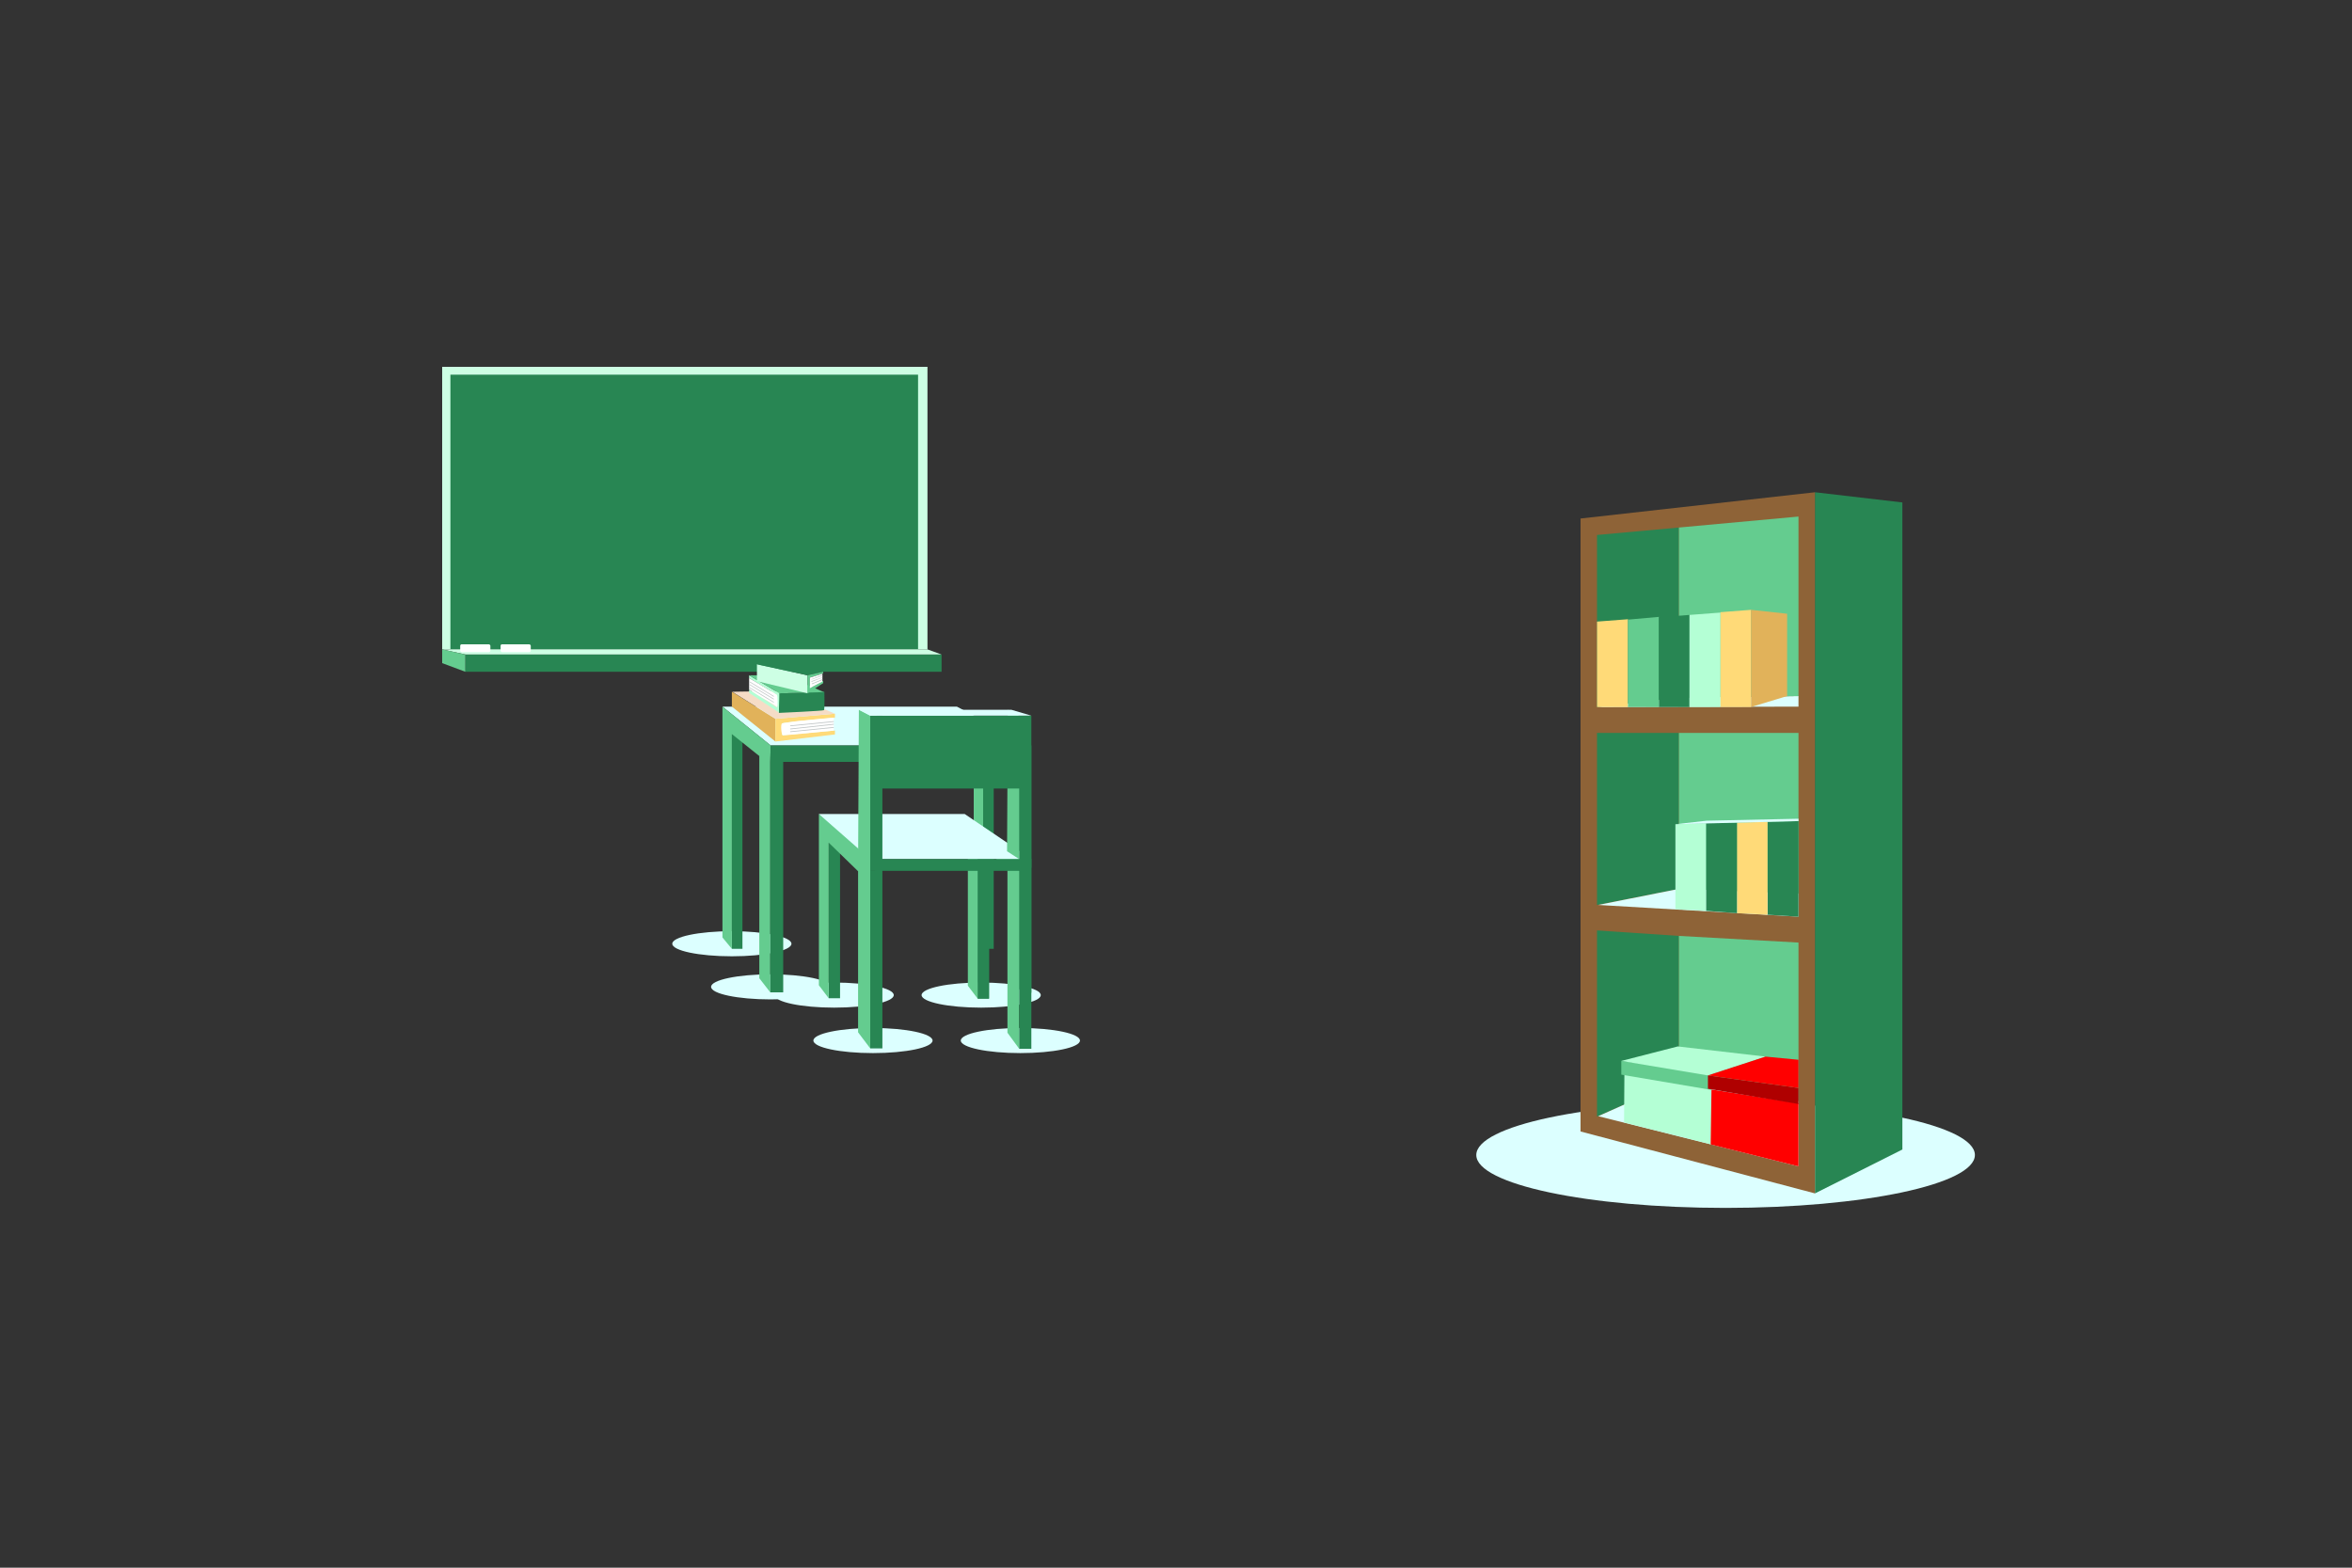 <?xml version="1.0" encoding="UTF-8"?>
<!-- Generator: Adobe Illustrator 23.0.2, SVG Export Plug-In . SVG Version: 6.00 Build 0)  -->
<svg xmlns="http://www.w3.org/2000/svg" xmlns:xlink="http://www.w3.org/1999/xlink" id="Ebene_1" x="0px" y="0px" viewBox="0 0 600 400" style="enable-background:new 0 0 600 400;" xml:space="preserve">
<rect x="0" y="0" width="600" height="400" fill="#333333" stroke="none"/>
<style type="text/css">
	.st0{fill:#DCFFFF;}
	.st1{fill:#288653;}
	.st2{fill:#8E6337;}
	.st3{fill:#64CC8F;}
	.st4{fill:#FFDA78;}
	.st5{fill:#B4FFD5;}
	.st6{fill:#E1B25A;}
	.st7{fill:#FF0000;}
	.st8{fill:#AF0000;}
	.st9{fill:#CDFFE4;}
	.st10{fill:#FFFFFF;}
	.st11{fill:#F5DCC6;}
	.st12{fill:#C0C5C6;}
</style>
<g id="Mittelgrund">
	<g>
		<ellipse class="st0" cx="440.2" cy="294.7" rx="63.6" ry="13.5"></ellipse>
		<polygon class="st1" points="463,304.5 463,125.6 485.3,128.2 485.3,293.3   "></polygon>
		<polygon class="st2" points="463,304.5 403.2,288.7 403.2,132.3 463,125.6   "></polygon>
		<polygon class="st1" points="428.3,178 407.4,180.4 407.4,136.5 428.3,134.6   "></polygon>
		<polygon class="st1" points="428.3,226.8 407.4,230.9 407.4,187 428.3,187   "></polygon>
		<polygon class="st1" points="428.3,275.6 407.4,284.9 407.4,237.4 428.3,238.8   "></polygon>
		<polygon class="st0" points="407.4,180.4 458.8,180.3 458.8,177.6 428.3,178   "></polygon>
		<polygon class="st0" points="407.7,230.9 458.8,233.9 458.8,227.9 428.3,226.8   "></polygon>
		<polygon class="st0" points="407.7,284.8 458.8,297.6 458.8,280.9 428.3,275.6   "></polygon>
		<polygon class="st3" points="428.3,134.6 458.8,131.8 458.8,177.6 428.3,178   "></polygon>
		<polygon class="st3" points="428.3,187 458.8,187 458.8,227.9 428.3,226.8   "></polygon>
		<polygon class="st3" points="428.3,238.8 428.3,275.6 458.8,280.9 458.8,240.5   "></polygon>
		<polygon class="st1" points="458.8,233.9 450.9,233.4 450.9,209.7 458.8,209.5   "></polygon>
		<polygon class="st4" points="450.9,233.4 443.1,233 443.1,209.9 450.9,209.7   "></polygon>
		<polygon class="st1" points="443.1,233 435.2,232.4 435.2,210 443.1,209.9   "></polygon>
		<polygon class="st5" points="435.2,232.4 427.4,232 427.4,210.3 435.2,210.1   "></polygon>
		<polygon class="st4" points="415.3,180.4 407.4,180.4 407.4,158.6 415.3,158   "></polygon>
		<polygon class="st3" points="423.2,180.4 415.3,180.4 415.3,158.1 423.2,157.4   "></polygon>
		<polygon class="st1" points="431,180.4 423.2,180.4 423.2,157.5 431,156.9   "></polygon>
		<polygon class="st5" points="438.9,180.4 431,180.4 431,156.9 438.9,156.3   "></polygon>
		<polygon class="st4" points="446.7,180.4 438.9,180.4 438.9,156.2 446.7,155.6   "></polygon>
		<polygon class="st0" points="427.4,210.3 435.4,209.4 458.8,208.9 458.8,209.5   "></polygon>
		<polygon class="st6" points="446.7,155.6 455.9,156.6 455.9,177.6 446.7,180.4   "></polygon>
		<polygon class="st5" points="436.6,292 414.3,286.4 414.4,272.4 436.6,275.9   "></polygon>
		<polygon class="st3" points="436.6,278.1 413.6,274.2 413.6,270.7 436.6,273.9   "></polygon>
		<polygon class="st5" points="413.6,270.7 428,267 450.4,269.6 435.7,274.4   "></polygon>
		<polygon class="st7" points="458.8,297.6 436.4,292 436.6,278 458.8,281.5   "></polygon>
		<polygon class="st8" points="458.8,281.7 435.7,277.8 435.7,274.4 458.8,277.6   "></polygon>
		<polygon class="st7" points="435.7,274.4 450.4,269.6 458.8,270.4 458.8,277.6   "></polygon>
	</g>
	<ellipse class="st0" cx="222.7" cy="265.5" rx="15.2" ry="3.2"></ellipse>
	<ellipse class="st0" cx="260.3" cy="265.5" rx="15.2" ry="3.2"></ellipse>
	<ellipse class="st0" cx="212.8" cy="253.9" rx="15.2" ry="3.2"></ellipse>
	<ellipse class="st0" cx="250.3" cy="253.9" rx="15.2" ry="3.2"></ellipse>
	<ellipse class="st0" cx="196.6" cy="251.8" rx="15.2" ry="3.2"></ellipse>
	<ellipse class="st0" cx="186.7" cy="240.8" rx="15.2" ry="3.2"></ellipse>
	<polyline class="st3" points="260.6,190.2 248.4,185.2 248.4,239.2 250.8,242.1 250.8,187.3 257.8,192.9 257.8,249.6 260.6,253.2    260.6,194.4  "></polyline>
	<polygon class="st1" points="186.7,186.9 186.7,242.1 189.4,242.1 189.4,186.4  "></polygon>
	<polygon class="st1" points="250.8,186.9 250.8,242.1 253.5,242.1 253.5,186.4  "></polygon>
	<polygon class="st0" points="263,190.2 196.6,190.2 184.3,180.3 244.1,180.3  "></polygon>
	<polyline class="st3" points="196.6,190.2 184.3,180.3 184.3,239.2 186.7,242.1 186.7,187.3 193.7,192.9 193.7,249.6 196.5,253.2    196.5,194.4  "></polyline>
	<polyline class="st1" points="196.6,190.2 263.1,190.2 263.1,253.3 260.6,253.3 260.6,194.4 196.5,194.4 196.6,190.2  "></polyline>
	<polygon class="st1" points="196.5,194.4 196.5,253.2 199.8,253.2 199.8,193.9  "></polygon>
	<polygon class="st1" points="249.4,214.5 249.4,254.8 252.3,254.8 252.3,214.1  "></polygon>
	<polygon class="st1" points="249.4,214.5 249.4,254.8 252.3,254.8 252.3,214.1  "></polygon>
	<polyline class="st3" points="260,219.2 246.9,210.8 246.9,251.5 249.4,254.8 249.4,214.5 257,222 257,263.5 260,267.6 260,219     "></polyline>
	<polygon class="st0" points="263.1,219.2 217.2,219.2 208.9,207.7 246.1,207.7  "></polygon>
	<polygon class="st3" points="256.9,217.2 257.1,181.1 260,182.6 260,219.2  "></polygon>
	<polygon class="st1" points="211.4,214.4 211.4,254.7 214.3,254.7 214.3,214  "></polygon>
	<polyline class="st3" points="222,219.2 208.9,207.7 208.9,251.4 211.4,254.7 211.4,215 218.9,222.3 218.9,263.4 222,267.5    222,222.2  "></polyline>
	<polyline class="st1" points="222,219.2 263.1,219.2 263.1,267.6 260,267.6 260,222.2 222,222.2  "></polyline>
	<polygon class="st1" points="222,222.2 222,267.5 225.1,267.5 225.1,221.8  "></polygon>
	<polygon class="st1" points="260,222.2 260,182.6 263.1,182.6 263.1,221.4  "></polygon>
	<polygon class="st1" points="222,222.2 222,182.6 225.1,182.6 225.1,221.4  "></polygon>
	<rect x="223.6" y="182.6" class="st1" width="38.3" height="18.6"></rect>
	<polygon class="st3" points="218.9,221.2 219.1,181.1 222,182.6 222,220.5  "></polygon>
	<polygon class="st0" points="219.1,181.1 222,182.6 263.1,182.6 258,181.1  "></polygon>
	<polyline class="st9" points="236.6,165.7 236.6,93.6 112.8,93.6 112.8,165.7 236.6,165.7  "></polyline>
	<rect x="114.9" y="95.6" class="st1" width="119.3" height="70.1"></rect>
	<rect x="118.7" y="167" class="st1" width="121.5" height="4.4"></rect>
	<polygon class="st9" points="240.2,167 236.6,165.7 112.8,165.7 118.8,167  "></polygon>
	<path class="st10" d="M117.8,164.4h6.9c0.2,0,0.4,0.2,0.4,0.4v1.2c0,0.2-0.2,0.4-0.4,0.4h-6.9c-0.2,0-0.4-0.2-0.4-0.4v-1.2   C117.4,164.5,117.6,164.4,117.8,164.4z"></path>
	<path class="st10" d="M128.1,164.4h6.9c0.2,0,0.4,0.2,0.4,0.4v1.2c0,0.2-0.2,0.4-0.4,0.4h-6.9c-0.2,0-0.4-0.2-0.4-0.4v-1.2   C127.7,164.5,127.9,164.4,128.1,164.4z"></path>
	<polygon class="st3" points="118.7,171.4 118.7,167 112.8,165.7 112.8,169.2  "></polygon>
	<polygon class="st6" points="197.8,189.2 197.8,183.4 186.7,176.5 186.7,180.3  "></polygon>
	<path class="st4" d="M197.8,183.4l15.2-1.3v1c0,0-13.5,1.2-13.5,1.5s-0.2,3.1,0.2,3s13.3-1.2,13.3-1.2v1l-15.2,1.8V183.4z"></path>
	<path class="st11" d="M213,182.1c-0.2,0-13.1-5.8-13.1-5.8l-13.1,0.2l11,6.9L213,182.1z"></path>
	<path class="st10" d="M212.7,183.1v3.3c0,0-12.6,1.3-13,1.2s-0.6-2.9-0.2-3c0.2-0.1,1.7-0.3,3.8-0.6   C207.1,183.6,212.7,183.1,212.7,183.1z"></path>
	<polygon class="st12" points="201.6,185.3 201.6,185.1 212.7,184 212.7,184.2  "></polygon>
	<polygon class="st12" points="201.6,186.1 201.6,185.9 212.7,184.7 212.7,184.9  "></polygon>
	<polygon class="st12" points="201.6,186.8 201.6,186.6 212.7,185.5 212.7,185.7  "></polygon>
	<path class="st1" d="M198.7,176.9c0.1,0.2,0,3.1,0,3.9v1.1c0,0,11.3-0.5,11.5-0.7s0.1-4.7,0.1-4.7L198.7,176.9z"></path>
	<polygon class="st5" points="191.1,176.8 198.7,181.8 198.8,176.9 191.1,172.3 191.1,173 198.2,177.3 198.2,180.5 191.1,175.9  "></polygon>
	<polygon class="st3" points="191.1,172.3 198.8,176.9 210.2,176.6 200.2,172.3  "></polygon>
	<path class="st10" d="M191.1,175.9V173c0,0,6.9,4.1,7.1,4.3c0.2,0.2,0.3,3.2,0,3.1c-0.1-0.1-1.1-0.8-2.3-1.5   C193.7,177.7,191.1,175.9,191.1,175.9z"></path>
	<polygon class="st12" points="197.4,177.6 197.4,177.8 191.1,174 191.1,173.8  "></polygon>
	<polygon class="st12" points="197.4,179.1 197.4,179.3 191.1,175.5 191.1,175.3  "></polygon>
	<polygon class="st12" points="197.4,178.3 197.4,178.5 191.1,174.7 191.1,174.5  "></polygon>
	<polygon class="st9" points="206,176.9 206,172.3 193.1,169.5 193.1,173.8  "></polygon>
	<polygon class="st1" points="206,172.3 210,171.4 198.7,169.2 193.1,169.5  "></polygon>
	<polygon class="st3" points="210,171.4 210,171.8 206.6,172.9 206.6,175.6 210,173.7 210,174.3 206,176.9 206,172.3  "></polygon>
	<polygon class="st10" points="209.8,173.9 209.8,171.9 206.6,172.9 206.6,175.6  "></polygon>
	<polygon class="st12" points="207,173.4 207,173.3 209.8,172.2 209.8,172.4  "></polygon>
	<polygon class="st12" points="207.1,174.6 207.1,174.4 209.8,173.3 209.8,173.5  "></polygon>
	<polygon class="st12" points="207,174 207,173.8 209.8,172.8 209.8,172.9  "></polygon>
</g>
</svg>

